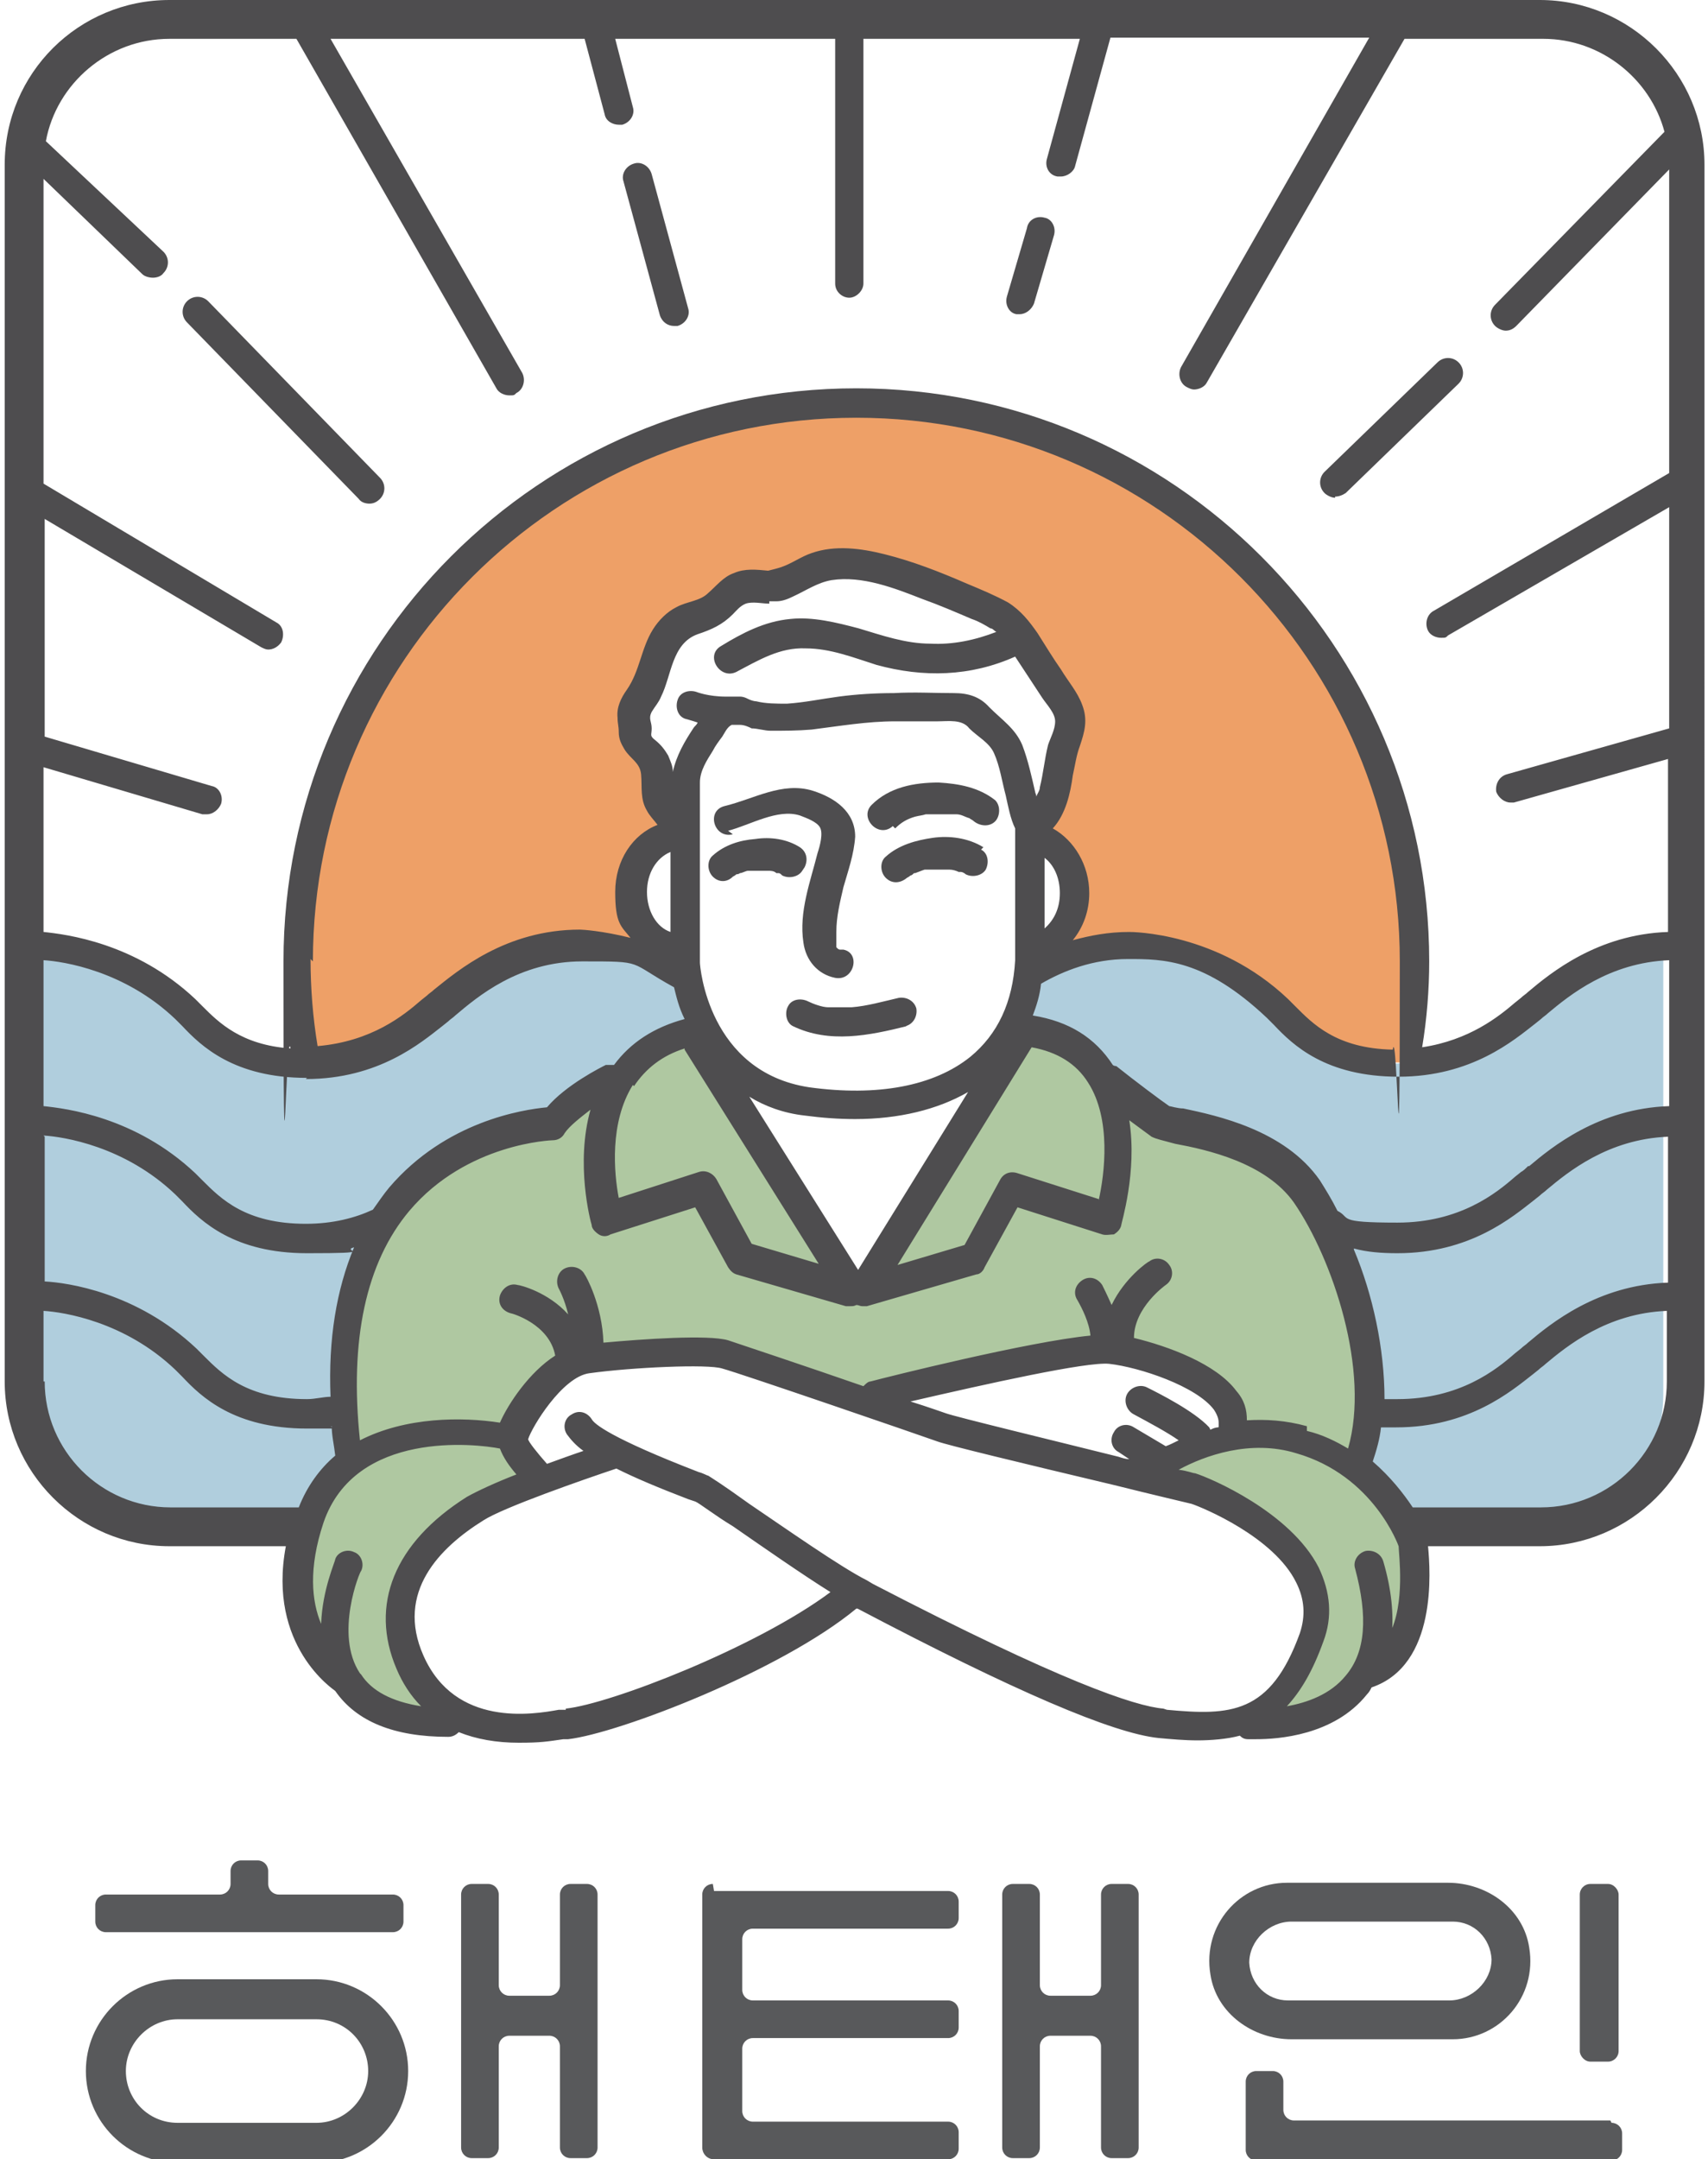 <?xml version="1.0" encoding="UTF-8"?>
<svg xmlns="http://www.w3.org/2000/svg" version="1.1" viewBox="0 0 145.2 183.5">
  <defs>
    <style>
      .cls-1 {
        fill: #eea067;
      }

      .cls-2 {
        fill: #4e4d4f;
      }

      .cls-3 {
        fill: #afc8a1;
      }

      .cls-4 {
        fill: #58595b;
      }

      .cls-5 {
        fill: #b0cedd;
      }
    </style>
  </defs>
  <!-- Generator: Adobe Illustrator 28.6.0, SVG Export Plug-In . SVG Version: 1.2.0 Build 709)  -->
  <g>
    <g id="_레이어_1" data-name="레이어_1">
      <g>
        <path class="cls-1" d="M26.5,90.4c6.4,0,9.7-3.4,11.3-4.7,1.8-1.4,5.7-5.4,12.2-5.4,0,0,3.8,0,8,2.1-.9-1-2.7-2.2-2.6-3.2,0-1.4-3-4.4,1.2-7.7,2.9-2.3-2.2-4.8-2.2-8.7,0-7.9,6-12.4,11-12.5,2.7,0,6.2-4,13.9-.6,1.6.7,8.6,4.3,11.3,10.8.2.6-.5,4.3-1.6,10.8-.1.7,2.7,4.1,2.3,4.7-1.2,2-2.3,4.4-3,6.5,2.1-1.2,4.8-2.3,8.2-2.3,0,0,7,0,12.6,5.4,1.7,1.6,3.9,4.7,10.3,4.7l.7-.7c.5-2.6.7-5.3.7-8.1,0-26.2-21.2-47.4-47.4-47.4s-47.4,21.2-47.4,47.4.3,5.7.7,8.4v.4Z"/>
        <path class="cls-5" d="M29.5,119.7c-1.6-5.9.5-12.1,3.9-16.8,1.1-1.5,6.6-5.3,8-6.6,1.7-1.6,4.3-.8,6.2-1.9,4.5-2.5,6.1-5.9,12.2-7,.5,0-1.2-1.8-1.1-3.8-5-3.3-10-3.3-10-3.3-6.5,0-10.5,4-12.2,5.4-1.6,1.3-4.9,4.7-11.3,4.7s-8.6-3.1-10.3-4.7c-5.7-5.4-12.6-5.4-12.6-5.4v38.1c0,6.5,5.2,11.7,11.7,11.7h12.5c1.3-4.2,3.7-7.9,3-10.5"/>
        <path class="cls-5" d="M129.3,85.7c-1.6,1.3-4.9,4.7-11.3,4.7s-8.6-3.1-10.3-4.7c-5.7-5.4-12.6-5.4-12.6-5.4-2.6,0-4.7.6-6.5,1.5-1.1,2.8-1.7,5.1-1.4,5.2,6.3,2.1,6,7.6,12.1,8.3,14.5,1.5,16.9,15.9,16.9,24.2s-1.9,3.4-.4,5.1c1.3,1.5,2.6,3.4,3.4,5.6h10.5c6.5,0,11.7-5.2,11.7-11.7v-38.1c-6.5,0-10.5,4-12.2,5.4"/>
        <path class="cls-3" d="M86.9,87.1c6.3,2.1,6,7.6,12.1,8.3,14.5,1.5,16.9,15.9,16.9,24.2s-1.9,3.4-.4,5.1c3.9,4.4,7.8,14.5-.5,18.7-2.8,1.4-4.5,2.4-7,3.2-1.7.5.7-2.2,1.9-5.8.4-1.1,2.5-1.2,1.3-4.5-.8-2.2-2.9-5.6-4.4-6.3-1-.5-6.9-3.8-7.9-4.3-.9-.4,6.6-5.3,5.6-5.8-1.6-.7-8.4-4.7-9.8-5.3-1.3-.5-12.3,2.8-13.3,2.4-1.8-.6-4.1,2-4.9,2.1-1.8.4-10.4-3.1-14.7-4.1-2.8-.6-11.1-.6-13.2.3-1.4.6-7,3.2-4.2,8.8,1.1,2.2-6.5,6-8.7,8.2-2,2,.4,11.7.3,13-.3,3-3.6.7-5.7-1.1-11.2-9.6.2-19.3-1.2-24.5-1.6-5.9.5-12.1,3.9-16.8,1.1-1.5,6.6-5.3,8-6.6,1.7-1.6,4.3-.8,6.2-1.9,4.5-2.5,6.1-5.9,12.2-7,.5,0,13.3,23.4,13.5,21.4l13.9-21.8Z"/>
        <path class="cls-2" d="M61.9,70.6c1.9-.5,4.2-1.9,6.1-1.3.5.2,1.4.5,1.7,1,.3.5,0,1.6-.2,2.2-.6,2.4-1.6,5-1.2,7.6.2,1.5,1.2,2.7,2.7,3,1.6.3,2.2-2.1.7-2.4,0,0-.4,0-.3,0,0,0-.1,0-.2-.1,0,0,0,0-.1-.1,0,0,0-.1,0-.2,0,0,0,0,0,0,0,0,0,0,0,0,0-.1,0-.2,0-.4,0-.2,0,0,0-.2,0-.2,0-.3,0-.5,0-1.3.3-2.5.6-3.8.4-1.4.9-2.8,1-4.3,0-2.1-1.7-3.3-3.6-3.9-2.6-.8-5,.7-7.5,1.3-1.6.4-.9,2.8.7,2.4"/>
        <path class="cls-2" d="M76.1,70.4c.5-.5,1-.8,1.7-1,.4-.1.6-.1.9-.2.4,0,.8,0,1.2,0,.2,0,.5,0,.7,0,0,0,.3,0,.3,0,.1,0,.2,0,.4,0,.4,0,.7.2,1,.3,0,0,0,0,0,0,0,0,.1,0,.2.1,0,0,.2.1.3.2,0,0,.2.2,0,0,.5.4,1.3.5,1.8,0,.4-.4.5-1.3,0-1.8-1.4-1.1-3.1-1.4-4.8-1.5-2.1,0-4.2.4-5.7,1.9-1.1,1.1.6,2.9,1.8,1.8"/>
        <path class="cls-2" d="M64.1,73.8s0,0,.1,0c0,0,0,0,0,0,0,0,0,0-.1,0"/>
        <path class="cls-2" d="M68.4,73.7c.3-.6.2-1.3-.4-1.7-1.1-.7-2.5-.9-3.8-.7-1.3.1-2.6.5-3.6,1.4-.5.4-.5,1.3,0,1.8.5.5,1.2.5,1.7,0,0,0,0,0,0,0,0,0,0,0,0,0,0,0,0,0,0,0,0,0,0,0,0,0,0,0,.2-.1.3-.2,0,0,.2,0,.3-.1h0s0,0,0,0c.2,0,.5-.2.7-.2.1,0,.2,0,.4,0,0,0,0,0,0,0,0,0,0,0,0,0h0s0,0,0,0c0,0,0,0,0,0,.2,0,.5,0,.7,0,.1,0,.2,0,.4,0,0,0,.1,0,.2,0,.2,0,.5,0,.7.2,0,0,0,0,.2,0,.1,0,.2.1.3.2.6.3,1.4.1,1.7-.4"/>
        <path class="cls-2" d="M83.6,72c-1.3-.8-2.9-1-4.3-.8-1.4.2-2.9.6-4,1.6-.5.4-.5,1.3,0,1.8.5.5,1.2.5,1.8,0,0,0,0,0,0,0,0,0,0,0,0,0,0,0,.2-.1.3-.2.1,0,.2-.1.3-.2,0,0,0,0,0,0h.1c.3-.1.5-.2.8-.3.1,0,.3,0,.4,0,0,0,.1,0,.2,0,0,0,0,0,0,0,.3,0,.6,0,.9,0,.1,0,.3,0,.4,0,0,0,.2,0,.2,0,0,0,0,0,0,0,.3,0,.6.1.8.2,0,0,.1,0,.2,0,.1,0,.3.1.4.2.6.3,1.4.1,1.7-.4.3-.6.2-1.4-.4-1.7"/>
        <path class="cls-2" d="M77,87.2c.7-.2,1-.9.9-1.5-.2-.7-.9-1-1.5-.9-1.3.3-2.7.7-4,.8-.6,0-1.4,0-2,0-.5,0-1.3-.3-1.7-.5-.6-.3-1.4-.2-1.7.4-.3.5-.2,1.4.4,1.7,3.1,1.5,6.5.8,9.7,0"/>
        <path class="cls-2" d="M56.1,26.8c.2.6.7.9,1.2.9s.2,0,.3,0c.7-.2,1.1-.9.9-1.5l-3.1-11.4c-.2-.7-.9-1.1-1.5-.9-.7.2-1.1.9-.9,1.5l3.1,11.4Z"/>
        <path class="cls-2" d="M86.4,26.7c.1,0,.2,0,.3,0,.5,0,1-.4,1.2-.9l1.7-5.8c.2-.7-.2-1.4-.8-1.5-.7-.2-1.4.2-1.5.9l-1.7,5.8c-.2.7.2,1.4.8,1.5"/>
        <path class="cls-2" d="M30.5,42.4c.2.3.6.4.9.4s.6-.1.9-.4c.5-.5.5-1.3,0-1.8l-14.6-15c-.5-.5-1.3-.5-1.8,0-.5.5-.5,1.3,0,1.8l14.6,15Z"/>
        <path class="cls-2" d="M113.5,42.2c.3,0,.6-.1.9-.3l9.6-9.3c.5-.5.5-1.3,0-1.8-.5-.5-1.3-.5-1.8,0l-9.6,9.3c-.5.5-.5,1.3,0,1.8.2.2.6.4.9.4"/>
        <path class="cls-2" d="M131.1,0h-37.1c-.2,0-.3,0-.5,0H14.4C6.7,0,.4,6.2.4,14v103.4c0,7.7,6.3,14,14,14h9.9c-1.6,8.5,4.1,12.2,4.2,12.3,0,0,0,0,0,0,1.8,2.6,5,3.9,9.6,3.9h0c.3,0,.6-.1.9-.4,1.5.6,3.2.9,5.1.9s2.4-.1,3.8-.3c.2,0,.3,0,.4,0,4.3-.5,18.1-5.8,24.5-11.1h.1c13.3,7,21.7,10.6,25.6,11,1.1.1,2.2.2,3.3.2s2.5-.1,3.6-.4c.2.2.4.3.7.3,0,0,.3,0,.7,0,1.8,0,6.6-.3,9.4-3.8.2-.2.3-.4.4-.6,0,0,0,0,0,0,5.6-1.9,5-9.9,4.8-12h9.5c7.7,0,14-6.3,14-14V14c0-7.7-6.3-14-14-14M14.4,3.3h10.8l17,29.7c.2.4.7.6,1.1.6s.4,0,.6-.2c.6-.3.8-1.1.5-1.7L28.1,3.3h21.6l1.7,6.4c.1.6.7.9,1.2.9s.2,0,.3,0c.7-.2,1.1-.9.9-1.5l-1.5-5.8h18.7v20.8c0,.7.6,1.2,1.2,1.2s1.2-.6,1.2-1.2V3.3h18.4l-2.8,10.2c-.2.7.2,1.4.9,1.5.1,0,.2,0,.3,0,.5,0,1.1-.4,1.2-.9l3-10.9h22l-16,28c-.3.6-.1,1.4.5,1.7.2.1.4.2.6.2.4,0,.9-.2,1.1-.6L119.4,3.3h11.8c4.9,0,9.1,3.4,10.3,7.9l-14.4,14.7c-.5.5-.5,1.3,0,1.8.2.2.6.4.9.4s.6-.1.9-.4l13-13.3v25.8l-20,11.7c-.6.3-.8,1.1-.5,1.7.2.4.7.6,1.1.6s.4,0,.6-.2l18.8-10.9v18.8l-13.8,3.9c-.7.2-1,.9-.9,1.5.2.5.7.9,1.2.9s.2,0,.3,0l13.1-3.7v14.7c-6,.2-10,3.5-11.9,5.1-.2.2-.4.3-.6.5l-.5.4c-1.4,1.2-3.9,3.2-7.9,3.8.4-2.4.6-4.9.6-7.3,0-26.8-21.8-48.7-48.7-48.7s-48.7,21.8-48.7,48.7.2,5,.6,7.4c-4.2-.3-6.1-2.2-7.5-3.6-.2-.2-.4-.4-.6-.6-5.1-4.8-11-5.5-12.9-5.7v-14l13.5,4c.1,0,.2,0,.4,0,.5,0,1-.4,1.2-.9.2-.7-.2-1.4-.8-1.5l-14.2-4.2v-18.5l18.4,10.9c.2.1.4.2.6.2.4,0,.8-.2,1.1-.6.3-.6.2-1.4-.4-1.7L3.7,41.1V15.2l8.4,8.1c.2.2.6.3.9.3s.7-.1.9-.4c.5-.5.5-1.3,0-1.8L3.9,12c.9-4.9,5.3-8.7,10.5-8.7M111.1,121.2c-1.8-.5-3.5-.6-5.1-.5,0-.9-.2-1.7-.9-2.5-1.7-2.3-5.8-3.8-8.7-4.5,0-2.6,2.7-4.5,2.7-4.5.6-.4.7-1.2.3-1.7-.4-.6-1.2-.7-1.7-.3-.1,0-2.1,1.4-3.2,3.7-.4-.9-.7-1.5-.8-1.7-.4-.6-1.1-.8-1.7-.4-.6.4-.8,1.1-.4,1.7.4.7,1,1.9,1.1,3-5.2.5-17.2,3.5-18.7,3.9-.2,0-.4.2-.6.4-4.9-1.7-10.6-3.6-11.5-3.9-1.7-.5-7.3-.1-10.6.2-.1-3.2-1.5-5.7-1.6-5.8-.3-.6-1.1-.8-1.7-.5-.6.3-.8,1.1-.5,1.7,0,0,.5.9.8,2.2-1.7-1.9-4.1-2.5-4.3-2.5-.7-.2-1.3.3-1.5.9-.2.7.2,1.3.9,1.5.1,0,3.3.9,3.8,3.6-2.2,1.4-4,4.1-4.7,5.7-3.2-.5-8-.5-11.9,1.5-.9-8.5.5-15.1,4.2-19.5,4.9-5.8,12.2-6,12.2-6,.4,0,.8-.2,1-.6.4-.6,1.3-1.3,2.2-2-1.3,4.6,0,9.5.1,9.8,0,.3.3.6.6.8.3.2.7.2,1,0l7.2-2.3,2.8,5.1c.2.3.4.5.7.6l9.3,2.7c.1,0,.2,0,.4,0,.2,0,.3,0,.5-.1.2,0,.3.1.5.1s.2,0,.4,0l9.3-2.7c.3,0,.6-.3.7-.6l2.8-5.1,7.2,2.3c.3.1.7,0,1,0,.3-.2.5-.4.6-.7,0-.2,1.4-4.6.7-9,.8.6,1.5,1.1,1.9,1.4.4.2.9.3,2,.6,2.7.5,7.7,1.6,10.1,5,3.3,4.8,6.5,14.3,4.6,20.9-1-.6-2.2-1.2-3.5-1.5M102.8,121.3c-1.3-1.4-4.3-2.9-5.3-3.4-.6-.3-1.4,0-1.7.6-.3.6,0,1.4.6,1.7,1.3.7,2.8,1.5,3.8,2.2-.4.2-.8.4-1.1.5l-2.7-1.6c-.6-.4-1.4-.2-1.7.4-.4.6-.2,1.4.4,1.7l.9.6c-.3,0-.6-.1-.9-.2-5.2-1.3-13.9-3.4-14.7-3.7-.3-.1-1.4-.5-3-1,6.5-1.5,15-3.4,16.9-3.2,2.6.3,7.4,1.9,8.9,3.9.4.6.4,1,.4,1.1,0,.1,0,.2,0,.4-.3,0-.5.1-.7.2M26.6,81.7c0-25.5,20.7-46.2,46.2-46.2s46.2,20.7,46.2,46.2-.2,5-.6,7.5c-4.8-.1-6.8-2.2-8.3-3.7-.2-.2-.4-.4-.6-.6-6-5.7-13.3-5.7-13.5-5.7-1.8,0-3.3.3-4.8.7.9-1.1,1.4-2.5,1.4-4,0-2.4-1.3-4.5-3.1-5.5,1.1-1.2,1.5-3,1.7-4.5.2-.9.3-1.7.6-2.5.4-1.2.7-2.2.2-3.5-.4-1.1-1.2-2-1.8-3-.7-1-1.3-2-2-3.1-.7-1-1.4-1.9-2.5-2.6-1.1-.6-2.3-1.1-3.5-1.6-2.3-1-4.6-1.9-7-2.5-2-.5-4.2-.8-6.2-.1-.9.3-1.7.9-2.6,1.2-.3.1-.7.2-1.1.3-1-.1-2-.2-2.9.2-.9.3-1.5,1.1-2.2,1.7-.7.7-1.8.7-2.7,1.2-.8.4-1.5,1.1-2,1.9-1,1.6-1.1,3.5-2.2,5.1-.5.7-.9,1.5-.8,2.4,0,.5.1.7.1,1.2,0,.6.2,1,.5,1.5.5.8,1.3,1.1,1.4,2.1.1,1.1-.1,2.1.5,3.1.2.4.6.8.9,1.2-2.1.8-3.6,3-3.6,5.7s.5,2.9,1.3,3.9c-2.4-.6-4.1-.7-4.3-.7h0c-6.3,0-10.4,3.5-12.4,5.1-.2.2-.4.3-.6.5l-.5.4c-1.5,1.3-4.2,3.5-8.8,3.9-.4-2.4-.6-4.9-.6-7.4M93.4,101.9l-6.9-2.2c-.6-.2-1.2,0-1.5.6l-3,5.5-5.7,1.7,11.4-18.5h0c2.2.4,3.8,1.4,4.8,3,2,3.1,1.4,7.8.9,10M73,108l-9.3-14.8c1.3.8,2.9,1.4,4.7,1.6,1.5.2,2.9.3,4.3.3,3.7,0,7-.8,9.6-2.3l-9.4,15.2ZM53.9,92.3c1-1.5,2.4-2.6,4.3-3.2,0,0,0,0,0,.1l11.4,18.2-5.7-1.7-3-5.5c-.3-.5-.9-.8-1.5-.6l-6.8,2.2c-.4-2.1-.8-6.4,1.2-9.6M65.4,51.1c.2,0,.4,0,.6,0,.5,0,1-.2,1.4-.4,1.1-.5,2.1-1.2,3.3-1.4,2.6-.4,5.4.7,7.7,1.6,1.4.5,2.8,1.1,4.2,1.7.6.2,1.1.5,1.6.8.2,0,.3.2.5.3-1.8.7-3.7,1.1-5.6,1-2.1,0-4.1-.7-6.1-1.3-1.9-.5-3.9-1-5.8-.8-2.2.2-4.1,1.2-5.9,2.3-1.4.8-.1,2.9,1.3,2.2,1.9-1,3.7-2.1,5.9-2,2.1,0,4.1.8,6,1.4,4,1.1,8,1,11.8-.7.8,1.2,1.5,2.3,2.3,3.5.4.6,1.1,1.3,1.1,2,0,.7-.4,1.4-.6,2-.3,1.2-.4,2.4-.7,3.6,0,.3-.2.5-.3.8,0-.2-.1-.3-.1-.4-.3-1.3-.6-2.7-1.1-4-.6-1.4-1.7-2.1-2.8-3.2-.8-.9-1.8-1.2-3-1.2-1.7,0-3.4-.1-5.1,0-1.6,0-3.2.1-4.7.3-1.5.2-2.9.5-4.4.6-.9,0-1.8,0-2.6-.2-.2,0-.5-.1-.7-.2-.2-.1-.4-.2-.7-.2,0,0-.1,0-.2,0-.3,0-.6,0-.8,0,0,0-.2,0-.2,0-1.5,0-2.5-.4-2.5-.4-.6-.2-1.4,0-1.6.7-.2.6,0,1.4.7,1.6,0,0,.4.1,1,.3,0,.1-.2.3-.3.4-.8,1.2-1.5,2.4-1.8,3.8,0-.5-.2-.9-.4-1.4-.3-.5-.6-.9-1.1-1.3-.5-.4-.3-.4-.3-1,0-.6-.3-.8,0-1.4.3-.5.6-.8.8-1.3.9-1.8.9-4.5,3.1-5.3,1.2-.4,2.1-.8,3-1.7.3-.3.6-.7,1.1-.9.6-.2,1.4,0,2,0M88.8,78.8v-5.9c.8.6,1.3,1.7,1.3,3s-.5,2.3-1.3,3M59.5,81.7v-14.3h0c0-.3,0-.6,0-.9,0-1,.6-1.9,1.1-2.7.2-.4.5-.8.8-1.2.2-.3.4-.8.8-1,0,0,.1,0,.2,0,.2,0,.4,0,.5,0,.4,0,.8.2,1,.3.5,0,1.1.2,1.6.2,1.2,0,2.3,0,3.5-.1,2.4-.3,4.7-.7,7.1-.7,1.2,0,2.4,0,3.6,0,.9,0,2.1-.2,2.7.6.7.7,1.7,1.2,2.1,2.1.5,1.1.7,2.5,1,3.6.2.9.4,2,.8,2.8v11.2c-.2,3.6-1.5,6.3-3.8,8.2-3.1,2.5-7.9,3.4-13.7,2.6-8.6-1.3-9.3-10.3-9.3-10.6M57,72.5v6.7c-1.2-.4-2-1.8-2-3.4s.8-2.9,2-3.4M26,91.7c6.2,0,9.8-3.1,11.6-4.5l.5-.4c.2-.2.4-.3.6-.5,1.9-1.6,5.4-4.6,10.8-4.6s3.8,0,7.8,2.2c.2.8.4,1.7.9,2.7-2.6.7-4.6,2-6,3.9-.2,0-.5,0-.7,0-.4.2-3.4,1.7-5,3.6-2.1.2-8.6,1.2-13.4,6.8-.5.6-.9,1.2-1.4,1.9-1.5.7-3.4,1.2-5.7,1.2-5.1,0-7.2-2.1-8.8-3.7-.2-.2-.4-.4-.6-.6-5.1-4.8-11-5.5-12.9-5.7v-12.4c1.7.1,6.9.9,11.2,5,.2.2.4.4.6.6,1.6,1.7,4.4,4.4,10.6,4.4M3.7,96.5c1.7.1,6.9.9,11.2,5,.2.2.4.4.6.6,1.6,1.7,4.4,4.4,10.6,4.4s2.8-.2,4-.5c-1.5,3.6-2.2,7.8-2,12.7-.6,0-1.3.2-2,.2-5.1,0-7.2-2.1-8.8-3.7-.2-.2-.4-.4-.6-.6-5.1-4.8-11-5.6-12.9-5.7v-12.3ZM115.1,106.1c1.1.3,2.3.4,3.7.4,6.2,0,9.8-3.1,11.6-4.5l.5-.4c.2-.2.4-.3.6-.5,1.8-1.5,5.2-4.3,10.3-4.5v12.4c-6,.2-10,3.5-11.9,5.1-.2.2-.4.3-.6.5l-.5.4c-1.6,1.4-4.7,3.9-10,3.9s-.8,0-1.1,0c0-4.3-1-8.9-2.6-12.7M129.9,99.1c-.2.2-.4.4-.6.5l-.5.4c-1.6,1.4-4.7,3.9-10,3.9s-3.9-.4-5.1-1c-.5-1-1-1.8-1.5-2.6-3-4.3-8.8-5.5-11.6-6.1-.5,0-1.1-.2-1.2-.2-.6-.4-3-2.2-4.5-3.4,0,0-.2,0-.3-.1,0,0,0,0,0,0-1.5-2.3-3.7-3.7-6.8-4.2.3-.8.6-1.7.7-2.7,1.9-1.1,4.4-2.1,7.4-2.1s6.5,0,11.8,5c.2.2.4.4.6.6,1.6,1.7,4.4,4.4,10.6,4.4s9.8-3.1,11.6-4.5l.5-.4c.2-.2.4-.3.6-.5,1.8-1.5,5.2-4.3,10.3-4.5v12.4c-6,.2-10,3.5-11.9,5.1M3.7,117.4v-6c1.7.1,6.9.9,11.2,5,.2.2.4.4.6.6,1.6,1.7,4.4,4.4,10.6,4.4s1.5,0,2.1-.2c0,.8.2,1.6.3,2.5-1.3,1.1-2.4,2.6-3.1,4.4h-10.9c-5.9,0-10.7-4.8-10.7-10.7M30.6,142.2c-2.2-3.3,0-8.7.1-8.7.3-.6,0-1.4-.6-1.6-.6-.3-1.4,0-1.6.6,0,.2-1.1,2.6-1.2,5.5-.8-1.9-1.1-4.7.2-8.6,2.7-7.9,13-6.7,15-6.3.3.8.8,1.5,1.4,2.2-1.8.7-3.3,1.4-4.2,1.9-6.2,3.9-8.3,9.2-6,14.6.5,1.2,1.2,2.3,2.1,3.2-2.5-.4-4.2-1.3-5.1-2.7M48.1,145.3c-.1,0-.3,0-.6,0-2.2.4-8.8,1.5-11.5-4.6-2.4-5.4,1.4-9.2,5.1-11.5,1.7-1.1,8.6-3.5,11.3-4.4,1.6.8,3.5,1.6,6.1,2.6.3.1.6.2.6.2.3.1,1.7,1.2,3.2,2.1,2.6,1.8,5.9,4.1,8.3,5.6-6.3,4.7-18.7,9.5-22.5,9.9M98.9,145.2c-2.4-.2-8.7-2.3-24.7-10.6l-.5-.3c-2.2-1.1-6.9-4.4-10-6.5-2.5-1.8-3.2-2.2-3.5-2.4-.1,0-.4-.2-.8-.3-7.5-2.9-8.9-4.1-9.1-4.5-.4-.6-1.1-.8-1.7-.4-.6.3-.8,1.1-.4,1.7.3.4.7.9,1.4,1.4-.9.3-2,.7-3.1,1.1-.8-.9-1.6-1.9-1.6-2.1.3-1,2.9-5.3,5.2-5.6,3.6-.5,10.1-.8,11.3-.4,1.5.4,16.9,5.7,18.3,6.2.8.3,7,1.8,15,3.7,3.2.8,6.2,1.5,6.6,1.6.9.3,7,2.8,8.9,6.7.7,1.4.8,2.8.3,4.3-2.5,6.9-5.9,7-11.3,6.5M118.3,139.1c.2-1.9,0-4-.7-6.4-.2-.7-.9-1-1.5-.9-.7.2-1.1.9-.9,1.5,1.1,4.1.9,7.1-.8,9.1-1.3,1.6-3.3,2.3-5,2.6,1.2-1.3,2.2-3,3.1-5.5.8-2.1.6-4.2-.4-6.3-2.4-4.7-9.2-7.6-10.5-8-.2,0-.6-.2-1.4-.3,2.2-1.2,6.1-2.6,10-1.4,6.6,1.9,8.7,7.9,8.7,7.9,0,.6.6,4.9-.8,7.5M131.1,128.1h-11c-.8-1.2-1.9-2.6-3.4-3.9.3-.9.6-1.9.7-2.9.4,0,.9,0,1.3,0,6.2,0,9.8-3.1,11.6-4.5l.5-.4c.2-.2.4-.3.6-.5,1.8-1.5,5.2-4.3,10.3-4.5v6c0,5.9-4.8,10.7-10.7,10.7"/>
        <path class="cls-4" d="M26.9,168.2h-11.8c-4.3,0-7.8,3.5-7.8,7.8s3.5,7.8,7.8,7.8h11.8c4.3,0,7.8-3.5,7.8-7.8s-3.5-7.8-7.8-7.8M26.9,180.4h-11.8c-2.5,0-4.4-2-4.4-4.4s2-4.4,4.4-4.4h11.8c2.5,0,4.4,2,4.4,4.4s-2,4.4-4.4,4.4"/>
        <path class="cls-4" d="M123.5,173.3c4,0,7.2-3.6,6.5-7.8-.5-3.3-3.6-5.5-6.9-5.5h-13.7c-4,0-7.2,3.6-6.5,7.8.5,3.3,3.6,5.5,6.9,5.5h13.7ZM106.2,166.8c0-1.9,1.7-3.5,3.6-3.5h13.7c1.8,0,3.2,1.4,3.3,3.2,0,1.9-1.7,3.5-3.6,3.5h-13.7c-1.8,0-3.2-1.4-3.3-3.2"/>
        <path class="cls-4" d="M33.4,164.2c.5,0,.9-.4.9-.9v-1.4c0-.5-.4-.9-.9-.9h-9.7c-.5,0-.9-.4-.9-.9v-1.1c0-.5-.4-.9-.9-.9h-1.4c-.5,0-.9.4-.9.9v1.1c0,.5-.4.9-.9.9h-9.7c-.5,0-.9.4-.9.9v1.4c0,.5.4.9.9.9h24.7Z"/>
        <path class="cls-4" d="M60.6,160.1c-.5,0-.9.4-.9.9v21.5c0,.5.4,1,1,1h19.9c.5,0,.9-.4.9-.9v-1.4c0-.5-.4-.9-.9-.9h-16.6c-.5,0-.9-.4-.9-.9v-5.3c0-.5.4-.9.9-.9h16.6c.5,0,.9-.4.9-.9v-1.4c0-.5-.4-.9-.9-.9h-16.6c-.5,0-.9-.4-.9-.9v-4.3c0-.5.4-.9.9-.9h16.6c.5,0,.9-.4.9-.9v-1.4c0-.5-.4-.9-.9-.9h-19.9Z"/>
        <path class="cls-4" d="M48.5,160.1c-.5,0-.9.4-.9.9v7.7c0,.5-.4.9-.9.9h-3.4c-.5,0-.9-.4-.9-.9v-7.7c0-.5-.4-.9-.9-.9h-1.4c-.5,0-.9.4-.9.9v21.5c0,.5.4.9.9.9h1.4c.5,0,.9-.4.9-.9v-8.6c0-.5.4-.9.9-.9h3.4c.5,0,.9.4.9.9v8.6c0,.5.4.9.9.9h1.4c.5,0,.9-.4.9-.9v-21.5c0-.5-.4-.9-.9-.9h-1.4Z"/>
        <path class="cls-4" d="M94.5,160.1c-.5,0-.9.4-.9.9v7.7c0,.5-.4.9-.9.9h-3.4c-.5,0-.9-.4-.9-.9v-7.7c0-.5-.4-.9-.9-.9h-1.4c-.5,0-.9.4-.9.9v21.5c0,.5.4.9.9.9h1.4c.5,0,.9-.4.9-.9v-8.6c0-.5.4-.9.9-.9h3.4c.5,0,.9.4.9.9v8.6c0,.5.4.9.9.9h1.4c.5,0,.9-.4.9-.9v-21.5c0-.5-.4-.9-.9-.9h-1.4Z"/>
        <rect class="cls-4" x="134.3" y="160.1" width="3.3" height="15.1" rx=".9" ry=".9"/>
        <path class="cls-4" d="M136.9,180.2h-26.9c-.5,0-.9-.4-.9-.9v-2.4c0-.5-.4-.9-.9-.9h-1.4c-.5,0-.9.4-.9.9v5.8c0,.5.4.9.9.9h30.2c.5,0,.9-.4.9-.9v-1.4c0-.5-.4-.9-.9-.9"/>
      </g>
    </g>
  </g>
</svg>